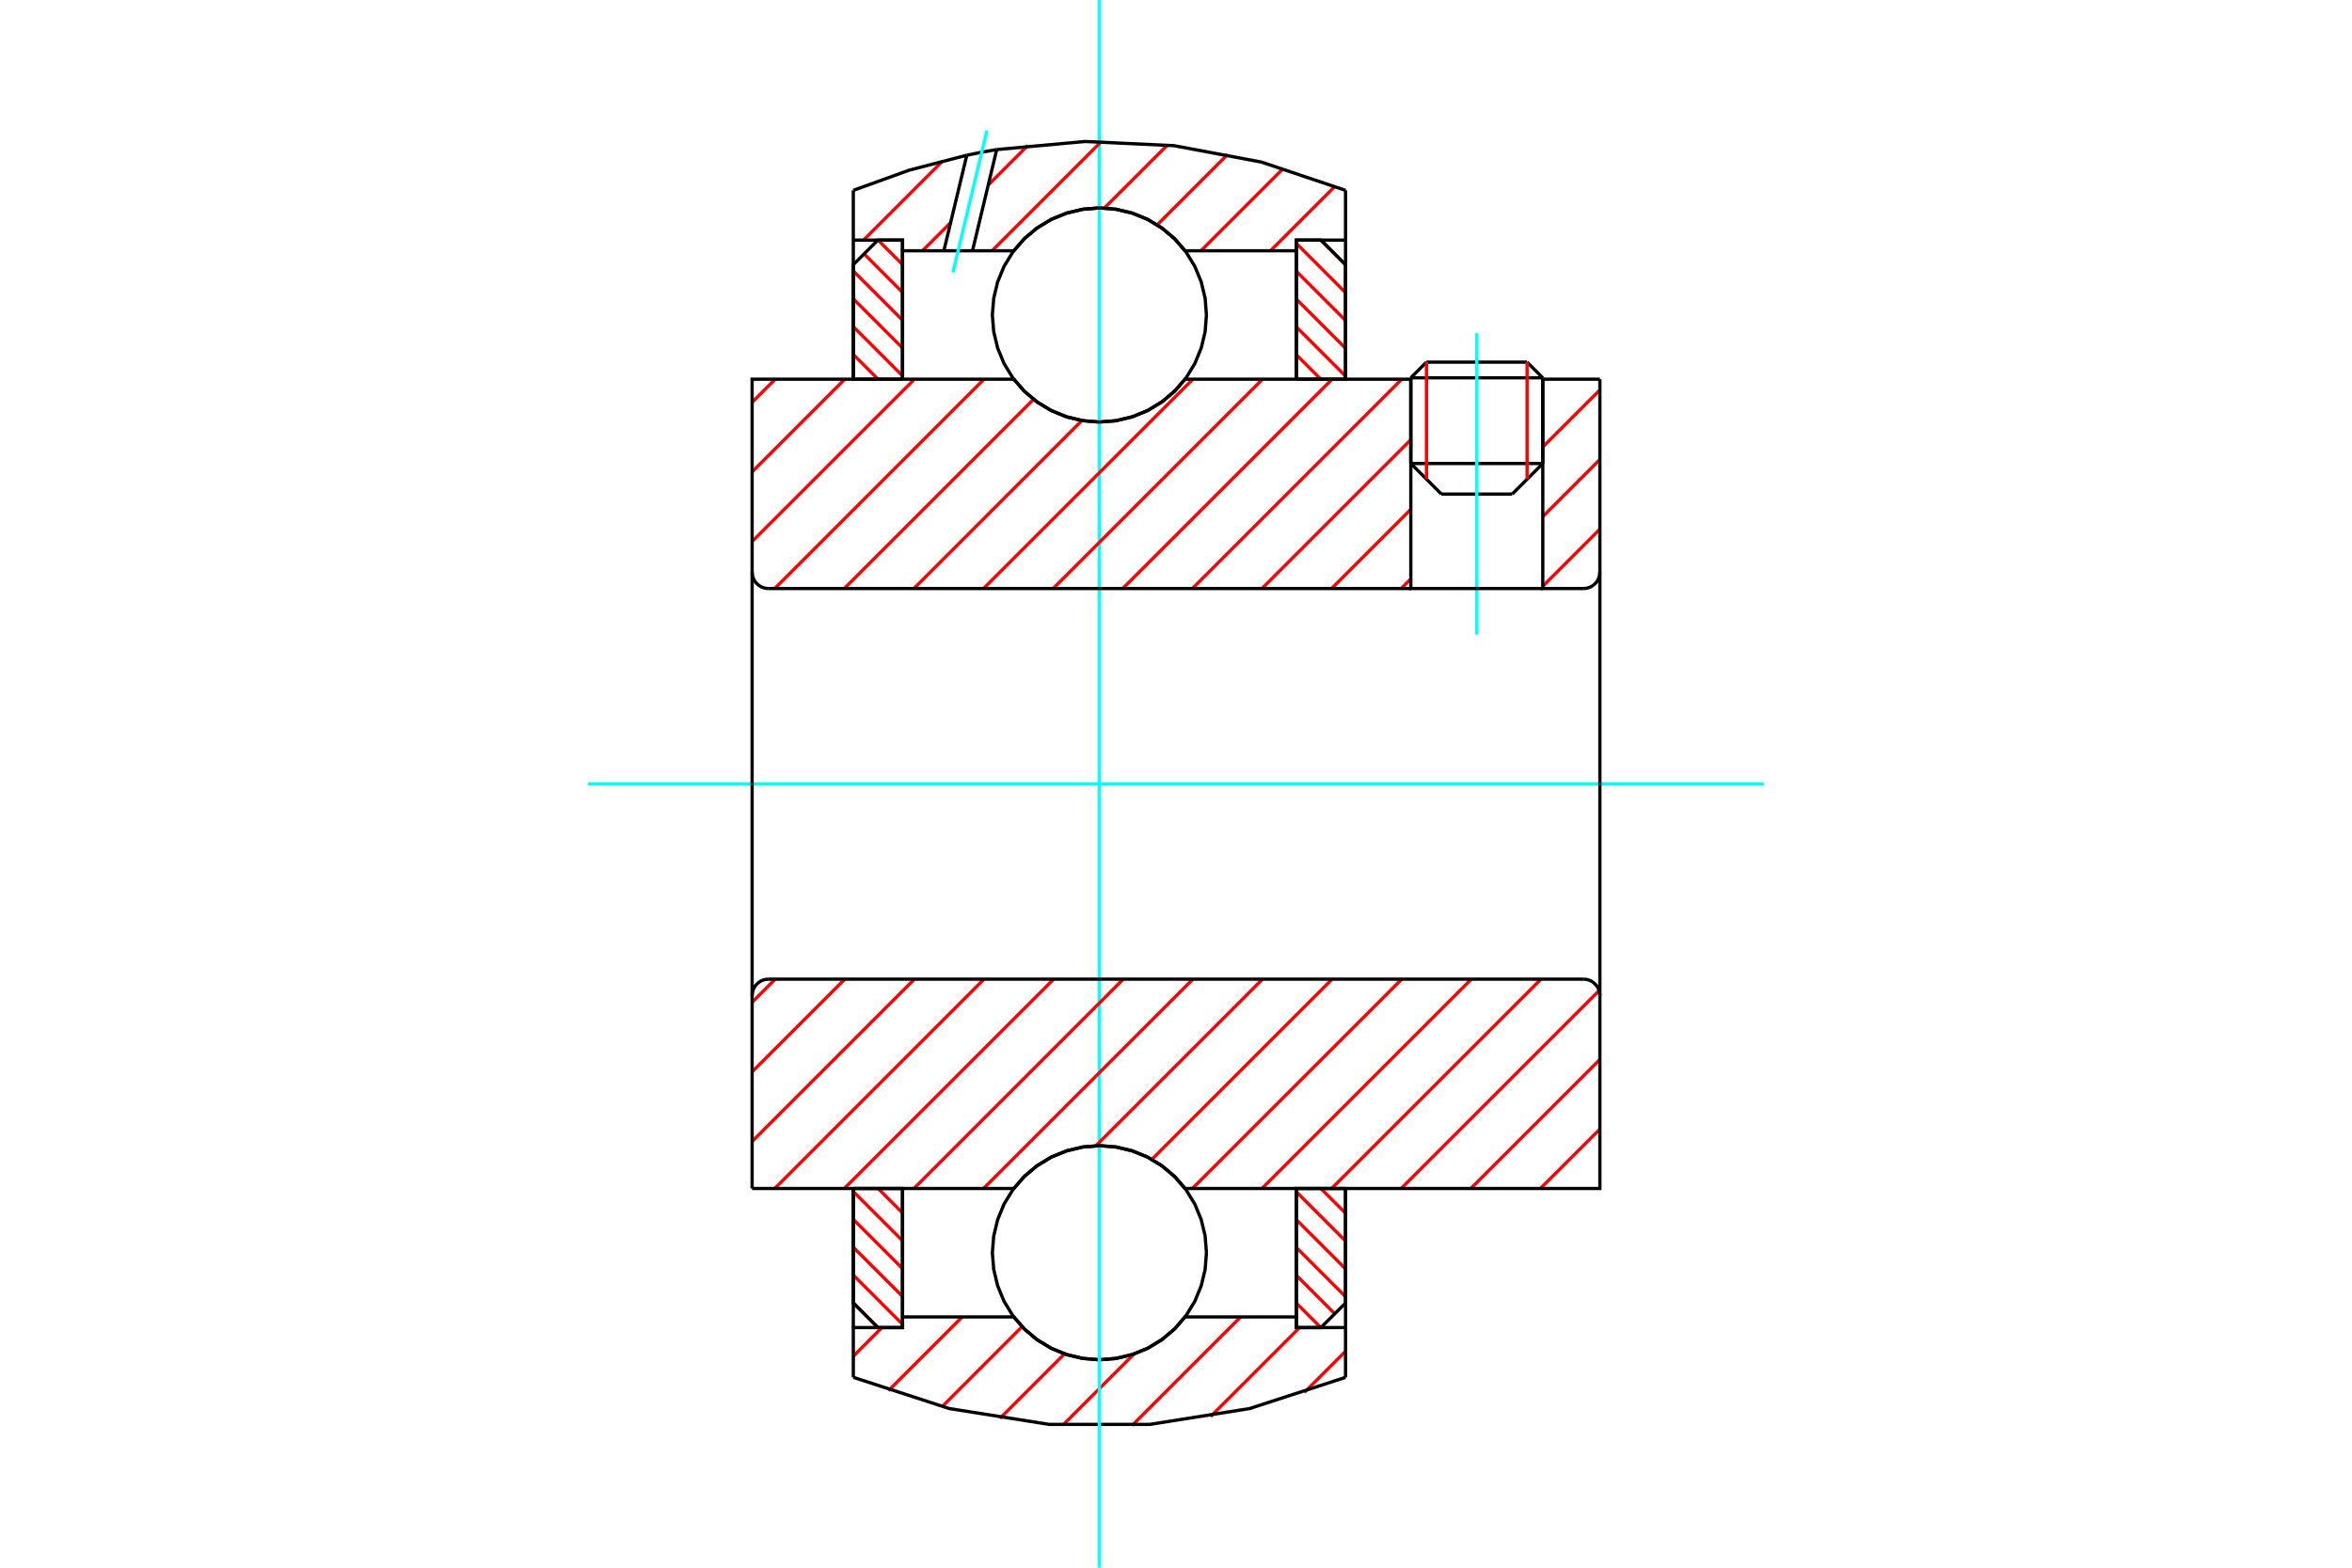 <?xml version="1.0" standalone="no"?>
<!DOCTYPE svg PUBLIC "-//W3C//DTD SVG 1.1//EN"
	"http://www.w3.org/Graphics/SVG/1.1/DTD/svg11.dtd">
<svg xmlns="http://www.w3.org/2000/svg" height="100%" width="100%" viewBox="0 0 36000 24000">
	<rect x="-1800" y="-1200" width="39600" height="26400" style="fill:#FFF"/>
	<g style="fill:none; fill-rule:evenodd" transform="matrix(1 0 0 1 0 0)">
		<g style="fill:none; stroke:#000; stroke-width:50; shape-rendering:geometricPrecision">
			<line x1="23614" y1="5784" x2="21594" y2="5784"/>
			<line x1="21834" y1="5544" x2="23374" y2="5544"/>
			<line x1="21594" y1="7096" x2="23614" y2="7096"/>
			<line x1="23146" y1="7564" x2="22062" y2="7564"/>
			<line x1="21834" y1="5544" x2="21594" y2="5784"/>
			<line x1="23614" y1="5784" x2="23374" y2="5544"/>
			<line x1="23146" y1="7564" x2="23614" y2="7096"/>
			<line x1="21594" y1="7096" x2="22062" y2="7564"/>
			<line x1="21594" y1="5784" x2="21594" y2="7096"/>
			<line x1="23614" y1="7096" x2="23614" y2="5784"/>
		</g>
		<g style="fill:none; stroke:#0FF; stroke-width:50; shape-rendering:geometricPrecision">
			<line x1="22604" y1="9715" x2="22604" y2="5100"/>
		</g>
		<g style="fill:none; stroke:#F00; stroke-width:50; shape-rendering:geometricPrecision">
			<line x1="23374" y1="5544" x2="23374" y2="7336"/>
			<line x1="21834" y1="7336" x2="21834" y2="5544"/>
			<line x1="13061" y1="19946" x2="13439" y2="20324"/>
			<line x1="13061" y1="19520" x2="13814" y2="20274"/>
			<line x1="13061" y1="19094" x2="13814" y2="19847"/>
			<line x1="13061" y1="18668" x2="13814" y2="19421"/>
			<line x1="13061" y1="18242" x2="13814" y2="18995"/>
			<line x1="13440" y1="18195" x2="13814" y2="18569"/>
		</g>
		<g style="fill:none; stroke:#000; stroke-width:50; shape-rendering:geometricPrecision">
			<polyline points="13061,18195 13061,19948 13437,20324 13814,20324 13814,18195 13061,18195"/>
		</g>
		<g style="fill:none; stroke:#0FF; stroke-width:50; shape-rendering:geometricPrecision">
			<line x1="9003" y1="12000" x2="26997" y2="12000"/>
		</g>
		<g style="fill:none; stroke:#F00; stroke-width:50; shape-rendering:geometricPrecision">
			<line x1="13061" y1="5427" x2="13439" y2="5805"/>
			<line x1="13061" y1="5001" x2="13814" y2="5754"/>
			<line x1="13061" y1="4575" x2="13814" y2="5328"/>
			<line x1="13061" y1="4149" x2="13814" y2="4902"/>
			<line x1="13226" y1="3887" x2="13814" y2="4476"/>
			<line x1="13440" y1="3676" x2="13814" y2="4050"/>
		</g>
		<g style="fill:none; stroke:#000; stroke-width:50; shape-rendering:geometricPrecision">
			<polyline points="13814,5805 13814,3676 13437,3676 13061,4052 13061,5805 13814,5805"/>
		</g>
		<g style="fill:none; stroke:#F00; stroke-width:50; shape-rendering:geometricPrecision">
			<line x1="20217" y1="18195" x2="20595" y2="18573"/>
			<line x1="19842" y1="18246" x2="20595" y2="18999"/>
			<line x1="19842" y1="18672" x2="20595" y2="19425"/>
			<line x1="19842" y1="19098" x2="20595" y2="19851"/>
			<line x1="19842" y1="19524" x2="20430" y2="20113"/>
			<line x1="19842" y1="19950" x2="20216" y2="20324"/>
		</g>
		<g style="fill:none; stroke:#000; stroke-width:50; shape-rendering:geometricPrecision">
			<polyline points="20595,18195 20595,19948 20218,20324 19842,20324 19842,18195 20595,18195"/>
		</g>
		<g style="fill:none; stroke:#F00; stroke-width:50; shape-rendering:geometricPrecision">
			<line x1="20217" y1="3676" x2="20595" y2="4054"/>
			<line x1="19842" y1="3726" x2="20595" y2="4480"/>
			<line x1="19842" y1="4153" x2="20595" y2="4906"/>
			<line x1="19842" y1="4579" x2="20595" y2="5332"/>
			<line x1="19842" y1="5005" x2="20595" y2="5758"/>
			<line x1="19842" y1="5431" x2="20216" y2="5805"/>
		</g>
		<g style="fill:none; stroke:#000; stroke-width:50; shape-rendering:geometricPrecision">
			<polyline points="19842,5805 19842,3676 20218,3676 20595,4052 20595,5805 19842,5805"/>
			<polyline points="18466,4822 18446,4566 18386,4316 18288,4078 18154,3859 17987,3663 17791,3496 17572,3362 17334,3264 17084,3204 16828,3183 16572,3204 16322,3264 16084,3362 15865,3496 15669,3663 15502,3859 15368,4078 15270,4316 15210,4566 15189,4822 15210,5078 15270,5328 15368,5566 15502,5785 15669,5981 15865,6148 16084,6282 16322,6380 16572,6440 16828,6461 17084,6440 17334,6380 17572,6282 17791,6148 17987,5981 18154,5785 18288,5566 18386,5328 18446,5078 18466,4822"/>
			<polyline points="18466,19178 18446,18922 18386,18672 18288,18434 18154,18215 17987,18019 17791,17852 17572,17718 17334,17620 17084,17560 16828,17539 16572,17560 16322,17620 16084,17718 15865,17852 15669,18019 15502,18215 15368,18434 15270,18672 15210,18922 15189,19178 15210,19434 15270,19684 15368,19922 15502,20141 15669,20337 15865,20504 16084,20638 16322,20736 16572,20796 16828,20817 17084,20796 17334,20736 17572,20638 17791,20504 17987,20337 18154,20141 18288,19922 18386,19684 18446,19434 18466,19178"/>
		</g>
		<g style="fill:none; stroke:#F00; stroke-width:50; shape-rendering:geometricPrecision">
			<line x1="20595" y1="20687" x2="19965" y2="21317"/>
			<line x1="19892" y1="20324" x2="18529" y2="21687"/>
			<line x1="18990" y1="20161" x2="17329" y2="21822"/>
			<line x1="17357" y1="20729" x2="16270" y2="21816"/>
			<line x1="16294" y1="20726" x2="15306" y2="21714"/>
			<line x1="15644" y1="20310" x2="14422" y2="21533"/>
			<line x1="14728" y1="20161" x2="13599" y2="21290"/>
			<line x1="13499" y1="20324" x2="13061" y2="20763"/>
		</g>
		<g style="fill:none; stroke:#000; stroke-width:50; shape-rendering:geometricPrecision">
			<polyline points="20595,18195 20595,20324 20595,21086"/>
			<polyline points="13061,21086 14530,21564 16056,21806 17600,21806 19126,21564 20595,21086"/>
			<polyline points="13061,21086 13061,20324 13814,20324 13814,20161 13814,18195"/>
			<polyline points="13814,20161 15517,20161 15684,20351 15878,20513 16095,20644 16329,20739 16576,20797 16828,20817 17080,20797 17326,20739 17561,20644 17778,20513 17972,20351 18139,20161 19842,20161 19842,18195"/>
			<polyline points="19842,20161 19842,20324 20595,20324"/>
			<line x1="13061" y1="20324" x2="13061" y2="18195"/>
		</g>
		<g style="fill:none; stroke:#0FF; stroke-width:50; shape-rendering:geometricPrecision">
			<line x1="16828" y1="24000" x2="16828" y2="0"/>
		</g>
		<g style="fill:none; stroke:#F00; stroke-width:50; shape-rendering:geometricPrecision">
			<line x1="20433" y1="2853" x2="19447" y2="3839"/>
			<line x1="19641" y1="2580" x2="18382" y2="3839"/>
			<line x1="18792" y1="2363" x2="17712" y2="3443"/>
			<line x1="17866" y1="2224" x2="16904" y2="3185"/>
			<line x1="16857" y1="2167" x2="15185" y2="3839"/>
			<line x1="15733" y1="2226" x2="15126" y2="2833"/>
			<line x1="14550" y1="3409" x2="14120" y2="3839"/>
			<line x1="14427" y1="2466" x2="13217" y2="3676"/>
		</g>
		<g style="fill:none; stroke:#000; stroke-width:50; shape-rendering:geometricPrecision">
			<polyline points="13061,5805 13061,3676 13061,2914"/>
			<polyline points="14798,2376 13917,2605 13061,2914"/>
			<polyline points="15256,2290 15026,2330 14798,2376"/>
			<polyline points="20595,2914 19306,2481 17969,2230 16610,2166 15256,2290"/>
			<polyline points="20595,2914 20595,3676 19842,3676 19842,3839 19842,5805"/>
			<polyline points="19842,3839 18139,3839 17972,3649 17778,3487 17561,3356 17326,3261 17080,3203 16828,3183 16576,3203 16329,3261 16095,3356 15878,3487 15684,3649 15517,3839 14885,3839 14447,3839 13814,3839 13814,5805"/>
			<polyline points="13814,3839 13814,3676 13061,3676"/>
			<line x1="20595" y1="3676" x2="20595" y2="5805"/>
		</g>
		<g style="fill:none; stroke:#0FF; stroke-width:50; shape-rendering:geometricPrecision">
			<line x1="14586" y1="4171" x2="15107" y2="1998"/>
		</g>
		<g style="fill:none; stroke:#000; stroke-width:50; shape-rendering:geometricPrecision">
			<line x1="14447" y1="3839" x2="14798" y2="2376"/>
			<line x1="14885" y1="3839" x2="15256" y2="2290"/>
		</g>
		<g style="fill:none; stroke:#F00; stroke-width:50; shape-rendering:geometricPrecision">
			<line x1="24488" y1="17286" x2="23578" y2="18195"/>
			<line x1="24488" y1="16220" x2="22513" y2="18195"/>
			<line x1="24476" y1="15166" x2="21447" y2="18195"/>
			<line x1="23587" y1="14990" x2="20382" y2="18195"/>
			<line x1="22521" y1="14990" x2="19316" y2="18195"/>
			<line x1="21456" y1="14990" x2="18251" y2="18195"/>
			<line x1="20390" y1="14990" x2="17630" y2="17750"/>
			<line x1="19325" y1="14990" x2="16774" y2="17541"/>
			<line x1="18259" y1="14990" x2="15054" y2="18195"/>
			<line x1="17193" y1="14990" x2="13989" y2="18195"/>
			<line x1="16128" y1="14990" x2="12923" y2="18195"/>
			<line x1="15062" y1="14990" x2="11858" y2="18195"/>
			<line x1="13997" y1="14990" x2="11512" y2="17475"/>
			<line x1="12931" y1="14990" x2="11512" y2="16409"/>
			<line x1="11866" y1="14990" x2="11512" y2="15344"/>
		</g>
		<g style="fill:none; stroke:#000; stroke-width:50; shape-rendering:geometricPrecision">
			<line x1="11512" y1="12000" x2="11512" y2="18195"/>
			<polyline points="11763,14990 11724,14993 11686,15002 11649,15017 11616,15038 11586,15064 11560,15093 11540,15127 11525,15163 11515,15202 11512,15241"/>
			<line x1="11763" y1="14990" x2="24237" y2="14990"/>
			<polyline points="24488,15241 24485,15202 24475,15163 24460,15127 24440,15093 24414,15064 24384,15038 24351,15017 24314,15002 24276,14993 24237,14990"/>
			<polyline points="24488,15241 24488,18195 23734,18195 18139,18195 17972,18005 17778,17843 17561,17712 17326,17617 17080,17559 16828,17539 16576,17559 16329,17617 16095,17712 15878,17843 15684,18005 15517,18195 12266,18195 11512,18195"/>
			<line x1="24488" y1="12000" x2="24488" y2="15241"/>
		</g>
		<g style="fill:none; stroke:#F00; stroke-width:50; shape-rendering:geometricPrecision">
			<line x1="24488" y1="8101" x2="23614" y2="8975"/>
			<line x1="24488" y1="7035" x2="23614" y2="7909"/>
			<line x1="24488" y1="5970" x2="23614" y2="6843"/>
			<line x1="21594" y1="8863" x2="21447" y2="9010"/>
			<line x1="21594" y1="7798" x2="20382" y2="9010"/>
			<line x1="21594" y1="6732" x2="19316" y2="9010"/>
			<line x1="21456" y1="5805" x2="18251" y2="9010"/>
			<line x1="20390" y1="5805" x2="17185" y2="9010"/>
			<line x1="19325" y1="5805" x2="16120" y2="9010"/>
			<line x1="18259" y1="5805" x2="15054" y2="9010"/>
			<line x1="16560" y1="6438" x2="13989" y2="9010"/>
			<line x1="15820" y1="6113" x2="12923" y2="9010"/>
			<line x1="15062" y1="5805" x2="11858" y2="9010"/>
			<line x1="13997" y1="5805" x2="11512" y2="8290"/>
			<line x1="12931" y1="5805" x2="11512" y2="7224"/>
			<line x1="11866" y1="5805" x2="11512" y2="6159"/>
		</g>
		<g style="fill:none; stroke:#000; stroke-width:50; shape-rendering:geometricPrecision">
			<line x1="24488" y1="12000" x2="24488" y2="5805"/>
			<polyline points="24237,9010 24276,9007 24314,8998 24351,8983 24384,8962 24414,8936 24440,8907 24460,8873 24475,8837 24485,8798 24488,8759"/>
			<polyline points="24237,9010 23614,9010 23614,5805"/>
			<polyline points="23614,9010 21594,9010 21594,5805"/>
			<line x1="21594" y1="9010" x2="11763" y2="9010"/>
			<polyline points="11512,8759 11515,8798 11525,8837 11540,8873 11560,8907 11586,8936 11616,8962 11649,8983 11686,8998 11724,9007 11763,9010"/>
			<polyline points="11512,8759 11512,5805 12266,5805 15517,5805 15684,5995 15878,6157 16095,6288 16329,6383 16576,6441 16828,6461 17080,6441 17326,6383 17561,6288 17778,6157 17972,5995 18139,5805 21594,5805"/>
			<line x1="23614" y1="5805" x2="24488" y2="5805"/>
			<line x1="11512" y1="12000" x2="11512" y2="8759"/>
		</g>
	</g>
</svg>
